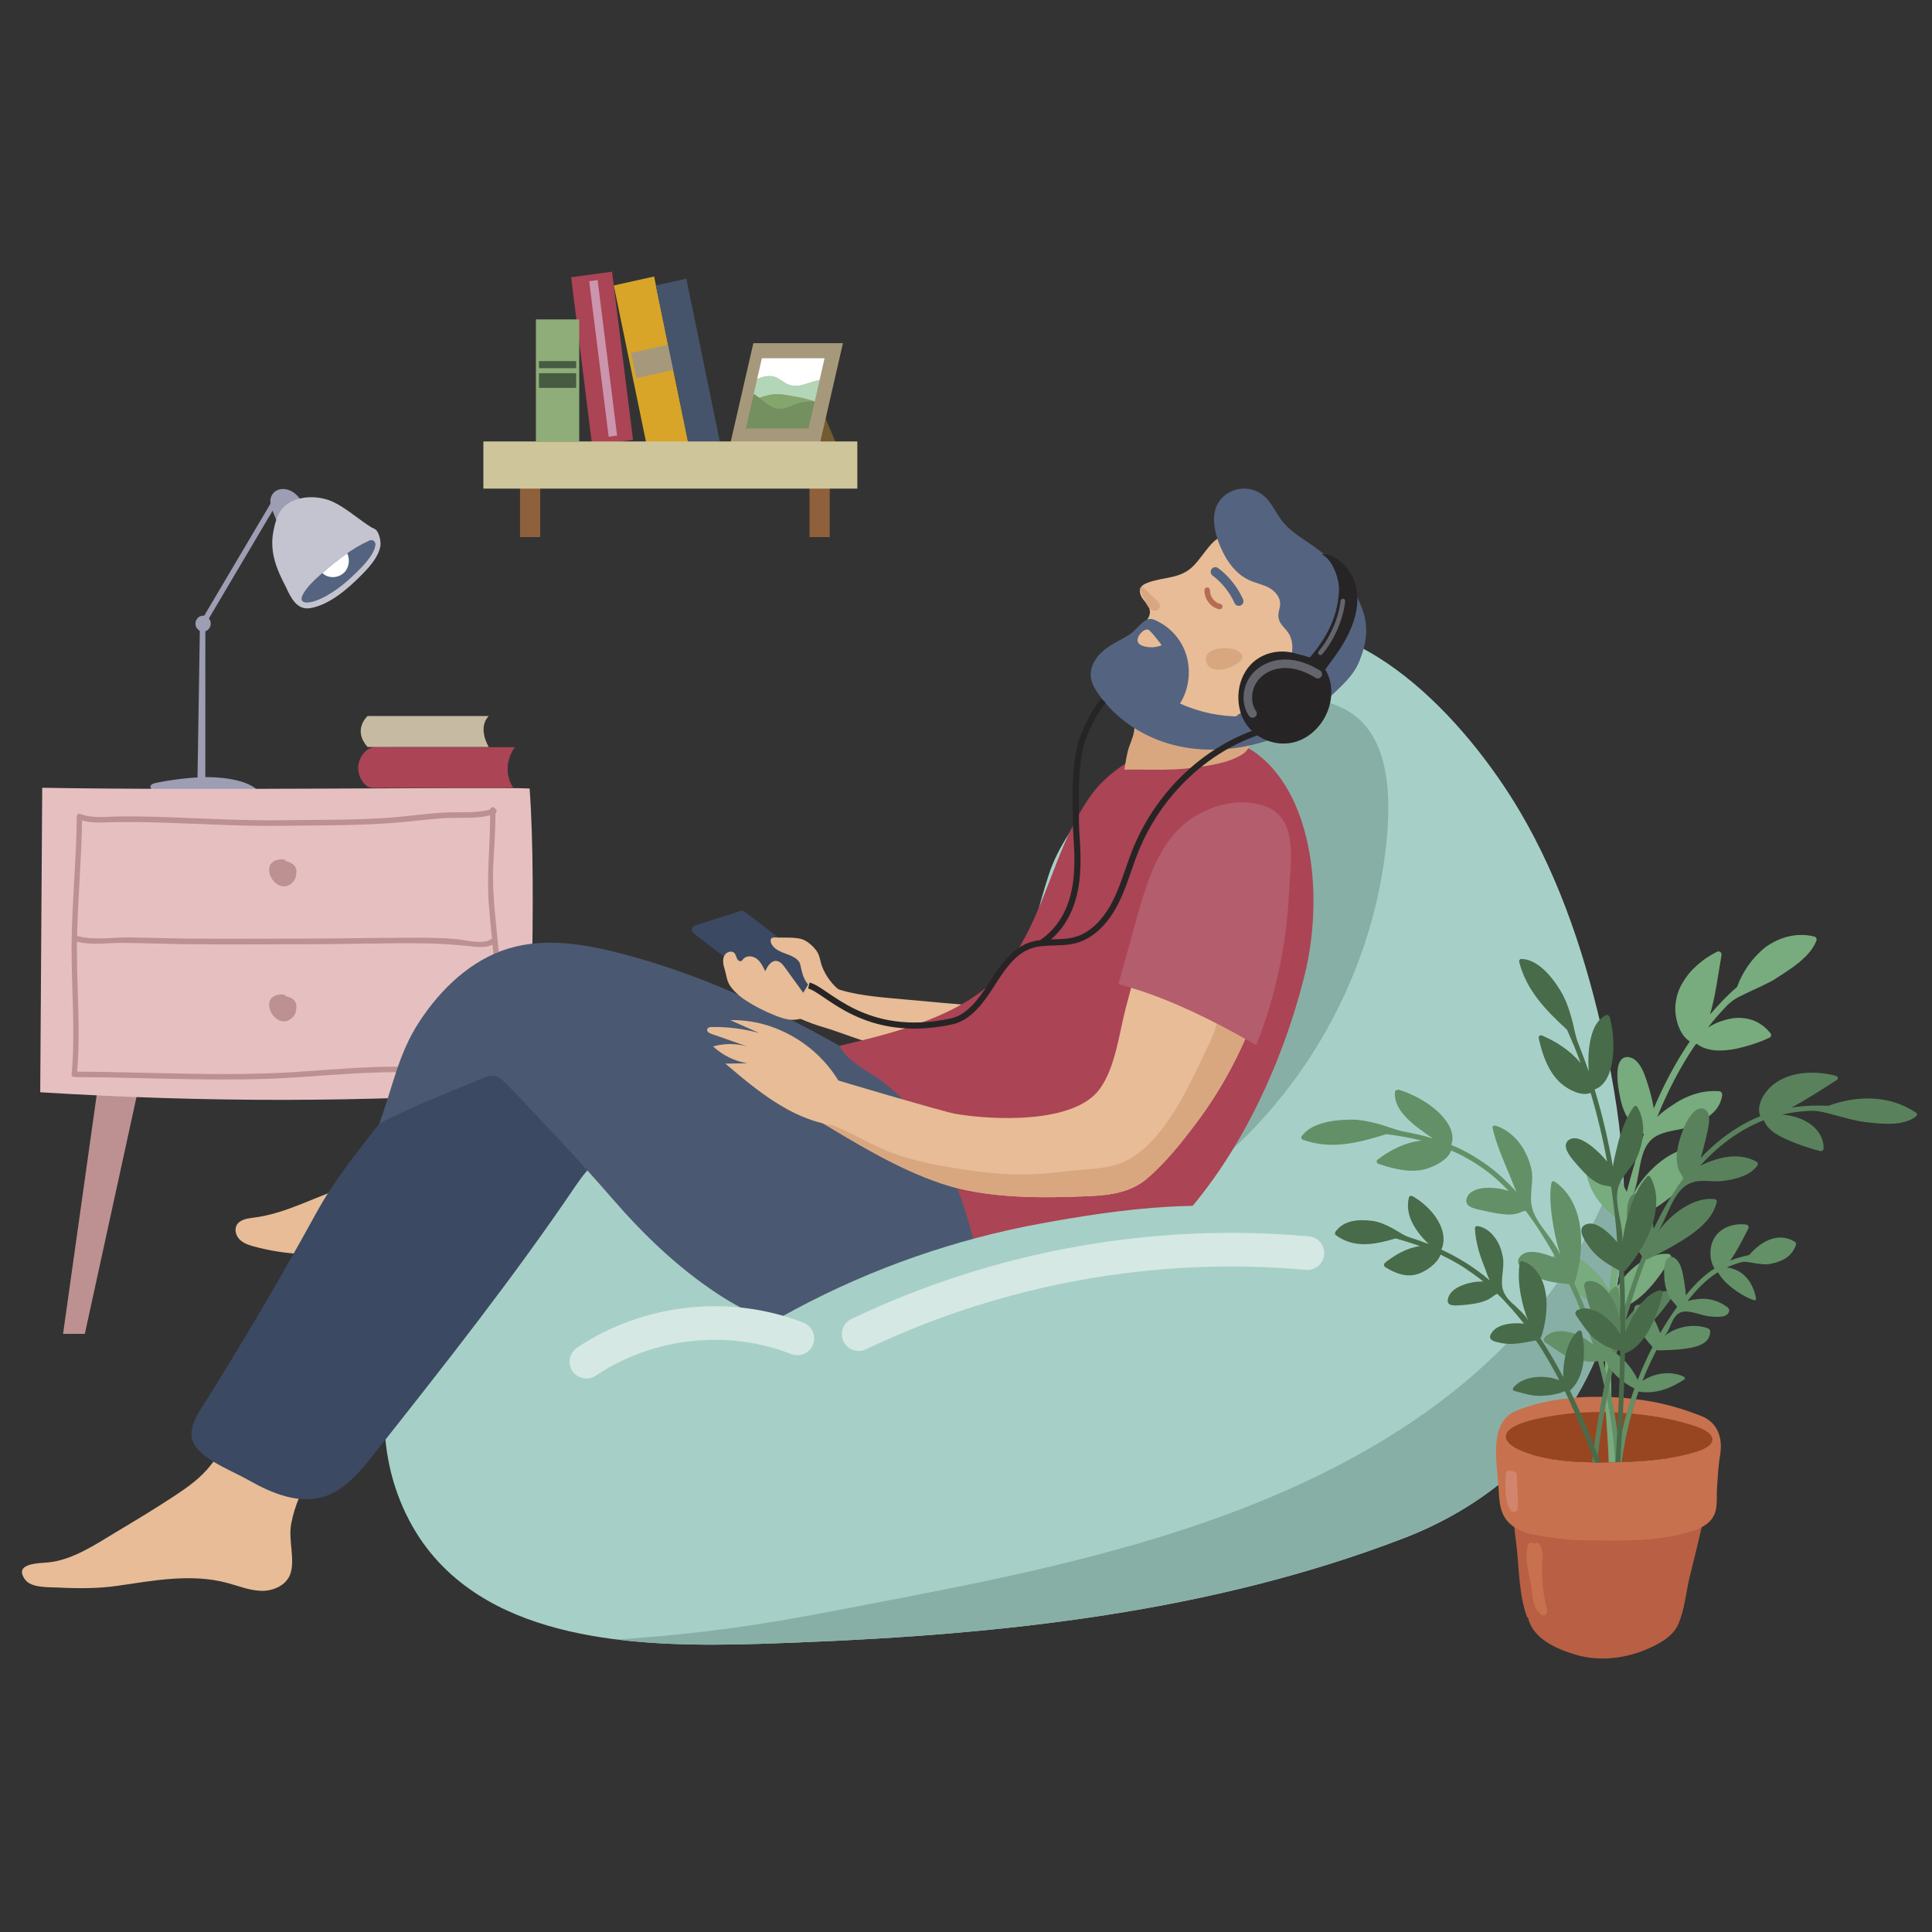 <?xml version="1.0" encoding="utf-8"?>
<!-- Generator: Adobe Illustrator 24.3.0, SVG Export Plug-In . SVG Version: 6.00 Build 0)  -->
<svg version="1.1" id="Capa_1" xmlns="http://www.w3.org/2000/svg" xmlns:xlink="http://www.w3.org/1999/xlink" x="0px" y="0px"
	 viewBox="0 0 512 512" style="enable-background:new 0 0 512 512;" xml:space="preserve">
<rect x="0" y="0" width="512" height="512" fill="#333333" stroke="none"/>
<style type="text/css">
	.st0{fill:#9D9DB4;}
	.st1{fill:#546380;}
	.st2{fill:#C4C4D1;}
	.st3{fill:#FFFFFF;}
	.st4{fill:#BD9191;}
	.st5{fill:#E6C0C0;}
	.st6{fill:#A6D0C7;}
	.st7{fill:#88AFA6;}
	.st8{fill:#E7BC96;}
	.st9{fill:#3B4962;}
	.st10{fill:#4A5971;}
	.st11{fill:#AB4455;}
	.st12{fill:#D8A780;}
	.st13{fill:none;stroke:#B66C53;stroke-width:1.463;stroke-linecap:round;stroke-linejoin:round;stroke-miterlimit:10;}
	.st14{fill:#272425;}
	.st15{fill:none;stroke:#64646C;stroke-width:2.256;stroke-linecap:round;stroke-linejoin:round;stroke-miterlimit:10;}
	.st16{fill:none;stroke:#64646C;stroke-width:1.232;stroke-linecap:round;stroke-linejoin:round;stroke-miterlimit:10;}
	.st17{fill:none;stroke:#546380;stroke-width:2.464;stroke-linecap:round;stroke-linejoin:round;stroke-miterlimit:10;}
	.st18{fill:#B45D6C;}
	.st19{fill:none;stroke:#272425;stroke-width:1.623;stroke-miterlimit:10;}
	.st20{fill:none;stroke:#D6E8E3;stroke-width:8.913;stroke-linecap:round;stroke-miterlimit:10;}
	.st21{fill:#B95F44;}
	.st22{fill:#C8714E;}
	.st23{fill:#984522;}
	.st24{fill:#D2856D;}
	.st25{fill:#78AB7D;}
	.st26{fill:#639067;}
	.st27{fill:#59825C;}
	.st28{fill:#486B4A;}
	.st29{fill:#C7BAA2;}
	.st30{fill:#735A31;}
	.st31{fill:#A6997B;}
	.st32{fill:#CA95AD;}
	.st33{fill:#D8A528;}
	.st34{fill:#45546A;}
	.st35{fill:#8E603B;}
	.st36{fill:#CEC59B;}
	.st37{fill:#8FAD79;}
	.st38{fill:#475B43;}
	.st39{fill:#748F60;}
	.st40{fill:#B2D6B7;}
	.st41{fill:#84A56C;}
</style>
<g>
	<g>
		<g>
			<g>
				<path class="st0" d="M77.81,130.52c-1.58-1.15-4.15-1.43-5.48,0.29c-1.64,2.12,0.11,4.74,0.81,6.84
					c0.16,0.48,0.62,0.56,0.96,0.4c0.21,0.17,0.5,0.22,0.79,0c1.46-1.12,3.32-1.81,4.53-3.25
					C80.75,133.23,79.09,131.45,77.81,130.52z"/>
				<path class="st1" d="M99.48,144.45c-0.36,2.74-3.66,5.91-5.13,7.37c-3.04,2.99-6.78,5.97-10.76,7.42
					c-1.67,0.6-4.78,0.99-3.23-1.83c1.11-1.99,2.93-3.65,4.59-5.14c0.16-0.14,0.31-0.28,0.48-0.42c2.07-1.82,4.27-3.63,6.59-5.22
					c1.91-1.31,3.9-2.48,5.96-3.41C98.77,142.86,99.59,143.58,99.48,144.45z"/>
				<path class="st2" d="M100.11,141.07c-0.12-0.22-0.25-0.41-0.39-0.56c-0.36-0.4-1.02-0.58-1.47-0.86
					c-0.69-0.43-1.35-0.9-2.02-1.37c-2.55-1.82-5.01-3.84-7.83-5.21c-3.84-1.86-9.48-1.9-12.89,1c-1.88,1.6-2.71,4.69-3.12,7.06
					c-0.92,5.3,0.95,9.81,3.28,14.23c1.33,2.87,2.9,6.36,6.46,5.81c5.04-0.77,10.03-5.11,13.55-8.66c1.44-1.45,2.87-2.98,3.93-4.76
					c0.54-0.91,1.01-1.91,1.19-2.97C100.97,143.8,100.68,142.12,100.11,141.07z M94.34,151.81c-3.03,2.98-6.77,5.98-10.76,7.42
					c-1.67,0.6-4.79,0.99-3.22-1.82c1.11-1.98,2.94-3.66,4.59-5.13c3.89-3.48,8.26-6.91,13.03-9.06c0.78-0.35,1.61,0.36,1.49,1.23
					C99.11,147.19,95.82,150.35,94.34,151.81z"/>
				<path class="st3" d="M91.61,151.27c-1.24,1.68-3.76,2.18-5.51,1.11c-0.24-0.15-0.47-0.32-0.67-0.52
					c2.07-1.82,4.27-3.63,6.59-5.22C92.69,148.09,92.57,149.97,91.61,151.27z"/>
			</g>
			<g>
				<polygon class="st0" points="54.42,206.94 52.33,206.94 52.99,165.06 53.1,164.88 72.56,131.99 73.77,132.76 54.42,165.48 				
					"/>
			</g>
			<ellipse class="st0" cx="53.82" cy="165.27" rx="2.03" ry="2.11"/>
			<path class="st0" d="M68.1,209.25c-3.34-3-11.07-3.44-14.73-3.28c-4.13,0.19-8.24,0.71-12.29,1.56
				c-0.57,0.12-1.29,0.45-1.21,1.05c0.07,0.5,0.65,0.69,1.12,0.78C49.6,210.91,59.66,211.61,68.1,209.25z"/>
		</g>
		<g>
			<polygon class="st4" points="28.26,271.47 16.71,353.49 22.48,353.49 40.36,271.54 			"/>
			<polygon class="st4" points="123.58,271.47 135.13,353.49 129.35,353.49 111.47,271.54 			"/>
		</g>
		<g>
			<path class="st5" d="M140.35,208.96c-10.28-0.48-84.28,0.59-129.16-0.19c-0.18,26.9-0.35,53.8-0.53,80.69
				c43.85,2.71,85.43,2.74,129.27-0.22C139.93,289.25,142.44,236.72,140.35,208.96z"/>
			<path class="st4" d="M134.06,276.54c0.04-5.13-0.47-10.29-0.98-15.39c-0.57-5.75-1.15-11.5-1.73-17.26
				c-0.47-4.71-0.83-9.41-0.64-14.15c0.18-4.73,0.63-9.43,0.58-14.17c0.47-0.34,0.35-1.09-0.09-1.3c-0.29-0.56-1.24-0.48-1.32,0.24
				c-3.51,1.02-7.29,0.66-10.89,0.77c-4.63,0.14-9.25,0.85-13.86,1.25c-9.85,0.87-19.81,0.67-29.7,0.83
				c-9.96,0.16-19.85-0.39-29.79-0.76c-4.76-0.17-9.53-0.3-14.29-0.24c-3.24,0.04-7.04,0.6-10.11-0.69
				c-0.35-0.15-0.61,0.02-0.75,0.28c-0.09,0.11-0.15,0.25-0.15,0.43c-0.09,11.4-1.29,22.76-1.37,34.16
				c-0.08,11.4,1.06,22.77,0,34.16c-0.05,0.54,0.39,0.76,0.79,0.68c0.08,0.03,0.16,0.06,0.26,0.06c19.76,0.08,39.55,1.38,59.3,0.03
				c9.54-0.65,18.99-1.48,28.56-1.32c7.68,0.13,16.08,1.81,23.57-0.52c0.05-0.02,0.09-0.05,0.13-0.07c0.15,0.1,0.33,0.14,0.55,0.07
				C134.4,282.97,134.04,278.32,134.06,276.54z M21.75,217.42c2.63,0.81,5.64,0.52,8.31,0.47c4.74-0.09,9.49,0.01,14.23,0.16
				c10.4,0.34,20.73,0.97,31.15,0.8c10.33-0.17,20.73,0,31.03-0.95c4.5-0.42,9.01-1.08,13.53-1.15c3.27-0.05,6.68,0.16,9.88-0.68
				c0.05,7.86-0.97,15.64-0.35,23.52c0.24,3.07,0.53,6.14,0.84,9.2c-0.05,0.02-0.1,0.03-0.15,0.06c-2.19,1.52-6.6,0.32-9.05,0.06
				c-3.98-0.41-8.01-0.41-12.01-0.41c-9.86,0.01-19.71,0.25-29.57,0.24c-9.9,0-19.8,0.08-29.69-0.01
				c-5.11-0.05-10.21-0.22-15.32-0.31c-4.59-0.08-9.55,0.86-14.03-0.36c-0.04-0.01-0.08,0-0.12-0.01
				C20.65,237.84,21.61,227.65,21.75,217.42z M131.76,282.23c-0.05,0.02-0.09,0.05-0.13,0.07c-0.15-0.1-0.33-0.14-0.56-0.07
				c-7.91,2.45-17.09,0.49-25.22,0.44c-9.35-0.06-18.6,0.86-27.92,1.44c-19.15,1.19-38.33-0.03-57.48-0.12
				c0.94-11.14-0.13-22.27-0.06-33.42c0-0.34,0.01-0.68,0.02-1.02c3.98,1.02,8.04,0.31,12.09,0.33c5.34,0.04,10.67,0.26,16.01,0.33
				c10.83,0.14,21.67,0.03,32.5,0.03c10.51,0,21.03-0.37,31.54-0.23c3.72,0.05,7.37,0.3,11.06,0.65c2.05,0.2,4.94,0.74,6.91-0.31
				c0.27,2.61,0.54,5.21,0.82,7.82c0.45,4.27,0.87,8.54,1.11,12.82C132.54,272.37,133.58,281.68,131.76,282.23z"/>
			<path class="st4" d="M78.56,231.09c0.04-1.79-1.32-2.57-2.81-2.86c-0.1-0.24-0.3-0.44-0.62-0.47c-1.71-0.13-3.71,0.49-3.81,2.58
				c-0.08,1.6,0.94,3.22,2.21,4.04c1.55,1,3.31,0.5,4.38-0.98c0.4-0.55,0.57-1.13,0.56-1.7C78.53,231.5,78.56,231.3,78.56,231.09z"
				/>
			<path class="st4" d="M78.56,266.87c0.04-1.79-1.32-2.57-2.81-2.86c-0.1-0.24-0.3-0.44-0.62-0.47c-1.71-0.13-3.71,0.49-3.81,2.58
				c-0.08,1.6,0.94,3.22,2.21,4.04c1.55,1,3.31,0.5,4.38-0.98c0.4-0.55,0.57-1.13,0.56-1.7C78.53,267.28,78.56,267.08,78.56,266.87z
				"/>
		</g>
	</g>
	<g>
		<g>
			<g>
				<path class="st6" d="M106.15,397.97c3.72,9.14,9.27,16.14,16.03,21.45c23.62,18.63,62.06,16.91,89.52,15.84
					c54.16-2.13,109.15-7.97,160.31-27.63c26.65-10.23,47.98-31.27,55.15-60.4c5.74-23.33,3.14-48.05-2.01-71.53
					c-4.65-21.22-11.44-42.15-22.39-60.7c-14.1-23.88-42.85-55.61-72.67-47.91c-12.43,3.21-14.45,13.96-22.42,24.39
					c-9.45,12.38-24.82,25.27-29.7,40.23c-4.78,14.65-7.31,30.42-15.48,43.34c-9.7,15.34-26.2,24.21-43.14,27.78
					c-18.56,3.91-37.07-1.21-55.78,2.39c-19.95,3.85-38.85,15.19-50.38,32.55C101.63,355.12,98.22,378.56,106.15,397.97z"/>
				<path class="st7" d="M194.56,431.36c14.64-2.03,29.16-5,43.68-7.78c14.99-2.87,29.95-5.9,44.78-9.56
					c24.23-5.99,48.28-13.65,70.65-25.15c19.13-9.83,37.14-22.57,51.44-39.18c11.04-12.83,19.37-27.71,24.71-43.83
					c1.14,13.92,0.67,27.88-2.65,41.38c-7.17,29.13-28.5,50.16-55.15,60.4c-51.17,19.65-106.16,25.5-160.31,27.63
					c-14.27,0.56-31.5,1.26-48.08-0.78C173.96,433.78,184.29,432.78,194.56,431.36z"/>
				<path class="st7" d="M305.85,299.24c2.72-2.41,5.36-4.94,7.54-8.21c5.41-8.08,9.69-17.24,13.39-26.26
					c4.7-11.43,10.81-22.99,3.11-34.3c-2.73-4-6.07-7.61-8.16-12c-4.72-9.93-1.52-23.13,7.18-29.6c7.58-5.64,20.58-5.07,28.44-0.37
					c12.03,7.18,11.28,25.58,9.71,37.89c-4.73,37.24-26.52,71.78-57.63,91.36c-4.36,2.74-10.72,4.9-13.96,0.83
					c-2.31-2.91-1.29-7.45,1.03-10.34C299.3,304.77,302.63,302.1,305.85,299.24z"/>
			</g>
		</g>
		<g>
			<path class="st8" d="M249.96,279.22c1.87,0.14,3.8,0.23,5.55-0.45c2.31-0.9,3.97-3.01,5.23-5.21c1.26-2.2,2.25-4.58,3.8-6.57
				c-9.52-0.74-19.03-1.57-28.53-2.47c-5.82-0.55-11.75-1.17-17.11-3.59c-3.46-1.56-8.15-4.21-11.28-0.57
				c-2.12,2.48-4.13,3.81-1.56,6.03c3.01,2.59,8.4,4.74,12.05,5.8c4.7,1.36,10.74,3.99,15.55,4.89
				C239.04,278.1,244.49,278.81,249.96,279.22z"/>
			<path class="st9" d="M216.47,257.03c-0.83-1.63-16.37-13.33-19.22-15.46c-0.29-0.22-0.65-0.27-0.99-0.16l-12.1,3.85
				c-0.9,0.29-1.1,1.52-0.34,2.1l26.38,20.21L216.47,257.03z"/>
			<path class="st8" d="M67,322.72c-1.68,0.21-3.67,0.56-4.37,2.16c-0.56,1.26,0.02,2.82,1.02,3.74c1,0.92,2.33,1.35,3.62,1.7
				c8.26,2.26,16.97,2.68,25.4,1.22c3.31-0.58,6.84-1.61,8.89-4.37c4.91-6.61-2.31-14.67-9.12-12.77
				C83.67,316.86,76.34,321.57,67,322.72z"/>
			<path class="st8" d="M63.85,382.74c-3.93,0.37-5.83,2.75-8.09,5.64c-2.55,3.27-5.97,5.7-9.36,7.94
				c-5.12,3.39-10.38,6.55-15.64,9.7c-5.44,3.27-11.5,7.37-17.87,8.02c-2.49,0.26-9.43,0.15-6.24,4.57c1.63,2.25,6.23,1.98,8.62,2.1
				c5.19,0.27,10.68,0.3,15.84-0.45c9.58-1.38,19.47-3.32,29.04-0.79c3.04,0.81,6.03,2.06,9.17,2.12c3.14,0.06,6.61-1.47,7.65-4.55
				c1.27-3.77-0.6-9.03,0.2-13.23c0.93-4.89,2.95-9.55,5.9-13.48c0.46-0.62,0.98-1.35,0.79-2.11c-0.83-3.26-14.33-4.71-17.06-5.3
				C65.73,382.71,64.75,382.65,63.85,382.74z"/>
			<path class="st9" d="M125.87,284.31c-4.07-0.03-7.98,0.4-11.33,1.64c-5.75,2.13-10.23,6.87-14.05,11.83
				c-6,7.78-11.85,14.89-16.6,23.54c-6.09,11.09-12.38,22.06-18.88,32.9c-3.25,5.42-6.54,10.81-9.89,16.16
				c-2.49,3.99-6.74,9.21-2.69,13.74c3.05,3.41,9.47,5.88,13.45,8.14c6.2,3.52,13.44,6.51,20.18,4.3
				c5.46-1.79,9.42-6.61,13.05-11.21c18.38-23.23,36.78-46.5,53.44-71.09c3.18-4.69,7.69-10.05,13.07-8.77
				c2.36,0.56,4.26,2.34,6.4,3.53c2.14,1.19,5.09,1.64,6.76-0.19c2.55-2.79-0.36-7.25-3.33-9.54c-8.4-6.47-18.53-10.39-28.76-12.3
				C140.66,285.86,133.01,284.37,125.87,284.31z"/>
			<path class="st10" d="M174.5,255.56c-2.92-0.93-5.88-1.8-8.87-2.6c-10.15-2.71-20.97-4.65-31.02-1.55
				c-9.73,3.01-17.71,10.54-23.43,19.27c-5.72,8.72-7.01,17.26-10.69,27.1c8.82-4.66,18.21-8.18,27.37-12.02
				c0.84-0.35,1.72-0.72,2.63-0.68c1.65,0.06,2.99,1.36,4.15,2.58c9.43,9.89,18.76,19.77,27.71,30.08
				c8.19,9.45,17.27,18.17,27.62,25.01c16.91,11.17,33.01,13.17,52.44,13.14c13.7-0.02,32.92-8.81,32.79-25.92
				c-0.05-7.1-3.99-13.51-8.29-19.03c-11.93-15.3-27.32-24.13-43.6-33.33C207.54,268.7,191.56,261.01,174.5,255.56z"/>
			<path class="st11" d="M280.22,228.12c-4.79,12.16-9.06,25.38-18.91,33.61c-10.23,8.55-26.33,12.48-38.83,15.42
				c2.23,4.41,7.67,6.63,11.53,9.59c9.27,7.08,15.69,17.59,19.9,28.72c4.21,11.13,6.37,22.95,8.52,34.7
				c0.64,3.52,19.5-5.04,21.2-5.97c7.46-4.06,14.55-7.55,21.16-13.17c20.1-17.09,34.25-45.67,40.93-72.55
				c5.08-20.42,2.44-47.06-12.39-58.54c-12.84-9.94-35.79-1.06-44.26,10.9C285.34,216.09,282.6,222.08,280.22,228.12z"/>
			<path class="st12" d="M300.52,203.94c5.07,0,10.31,0.24,15.27-0.43c4.43-0.6,9.66-1.17,13.56-3.68c3-1.93,3.7-8.4,4.79-11.71
				c-0.23,0.69-1.76,0.3-2.2,0.23c-4.91-0.82-9.72-2.98-14.41-4.63c-2.64-0.93-4.85-1.63-7.62-1.74c-2.09-0.09-4.19-0.03-6.27,0.18
				c-0.65,0.06-5.74,1.25-5.95,0.99c2.16,2.76,3.18,6.42,2.92,9.96c-0.13,1.75-0.74,3.03-1.31,4.6c-0.71,1.96-0.98,4.21-1.34,6.26
				C298.8,203.94,299.66,203.93,300.52,203.94z"/>
			<g>
				<path class="st8" d="M325.21,141.46c-1.68,0.53-3.26,1.58-4.63,3.21c-1.44,1.7-2.68,3.59-4.21,5.19
					c-3.45,3.59-7.77,2.96-11.99,4.48c-0.84,0.3-1.76,0.68-2.14,1.53c-0.45,1.02,0.12,2.21,0.79,3.08c0.67,0.87,1.51,1.71,1.68,2.81
					c0.29,1.86-1.35,3.36-2.75,4.53c-3.76,3.15-7.88,7.04-8.48,12.36c-0.51,4.51,4.14,8.22,7.19,10.58
					c6.74,5.22,15.04,8.11,23.4,8.34c7.06,0.19,14.84-3.41,20.25-8.11c2.95-2.56,5.45-5.65,7.92-8.73c1.59-1.98,3.2-3.98,4.31-6.3
					c2.66-5.56,0.58-9.87-3.18-14.07c-3.41-3.81-7.6-6.73-11.31-10.22c-2.58-2.43-4.95-5.17-7.91-7.06
					C331.2,141.19,328.06,140.57,325.21,141.46z"/>
				<path class="st1" d="M298.91,168.43c-2.21,1.33-4.6,2.37-6.58,4.06c-1.98,1.69-3.53,4.24-3.25,6.9
					c0.18,1.65,1.03,3.13,1.96,4.47c4.53,6.52,11.38,11.09,18.78,13.24c7.4,2.15,15.32,1.97,22.79,0.11
					c5.61-1.39,11.17-3.83,15.14-8.22c0.81-0.9,1.54-2.41,0.68-3.25c-0.71-0.7-1.85-0.26-2.72,0.17c-10.26,5.09-22.6,5.29-33,0.52
					c2.53-4.01,3.05-9.34,1.34-13.8c-1.28-3.35-3.79-6.14-6.85-7.76c-1.34-0.71-2.47-1.3-3.78-0.37
					C301.81,165.65,300.69,167.36,298.91,168.43z"/>
				<path class="st8" d="M307.86,171c-1.55,0.63-3.29,0.71-4.88,0.22c-0.6-0.18-1.25-0.51-1.45-1.14c-0.46-1.41,1.53-3.5,2.7-3.23
					C304.94,167.02,307.88,170.99,307.86,171z"/>
				<path class="st1" d="M336.75,133.45c-0.46-0.65-0.96-1.27-1.54-1.81c-2.33-2.17-5.88-2.77-8.74-1.48
					c-7.15,3.22-4.89,11.63-1.87,17.15c1.5,2.73,3.65,5.14,6.39,6.41c1.68,0.78,3.54,1.11,5.18,1.97c1.65,0.86,3.14,2.49,3.08,4.43
					c-0.03,0.88-0.37,1.72-0.44,2.6c-0.21,2.74,1.92,3.54,2.95,5.57c1.01,2,0.9,4.54,0.1,6.6c-1.07,2.73-3.16,4.85-5.19,6.89
					c-2.98,2.99-5.99,6.01-9.5,8.28c-0.34,0.22-0.74,0.55-0.67,0.97c0.06,0.33,0.38,0.52,0.68,0.65c2.66,1.22,5.4,1.79,8.28,2.11
					c0.94,0.1,1.81,0.52,2.74,0.61c1.2,0.11,2.48-0.47,3.56-0.95c2.14-0.93,4.63-2.08,6.25-3.79c1.48-1.56,2.73-3.32,4.31-4.83
					c2.98-2.86,6.32-5.61,7.93-9.62c1.99-4.96,2.58-9.36,0.52-14.49c-2.44-6.06-6.5-11.39-11.6-15.2c-3.27-2.44-7.02-4.34-9.53-7.63
					C338.58,136.49,337.76,134.88,336.75,133.45z"/>
				<path class="st13" d="M319.93,156.4c-0.06,2.02,1.43,3.96,3.31,4.34"/>
				<g>
					<path class="st14" d="M331.31,176.28c-3.78,4.13-4.2,11.2-0.94,15.79c2.85,4.01,8.12,5.85,12.73,4.59
						c4.61-1.25,8.32-5.44,9.39-10.31c0.54-2.46,0.43-5.12-0.53-7.44c-1.81-4.4-5.15-4.81-9.04-5.84
						C338.85,172,334.27,173.04,331.31,176.28z"/>
					<path class="st14" d="M344.84,176.74c5.62-5.85,9.73-12.14,10.01-20.46c0.1-3.08-1.89-8.3-4.73-9.44
						c4.82,0.02,8.77,4.77,9.46,9.79c0.68,5.02-1.23,10.07-3.84,14.33c-2.62,4.26-5.94,7.99-8.59,12.23L344.84,176.74z"/>
					<path class="st15" d="M349.23,178.66c-2.68-1.65-5.72-2.8-8.83-2.76c-3.11,0.05-6.28,1.41-8.15,4.03
						c-1.87,2.61-2.16,6.51-0.32,9.15"/>
					<path class="st16" d="M349.92,172.99c2.97-3.47,5.41-8.81,5.96-13.71"/>
				</g>
				<path class="st17" d="M322.08,151.54c2.66,1.98,4.82,4.69,6.22,7.78"/>
				<path class="st12" d="M319.87,175.9c0.57,1.35,2.25,1.71,3.64,1.58c2.25-0.22,8.57-2.79,4.31-5.1
					C325.61,171.17,318,171.47,319.87,175.9z"/>
				<path class="st12" d="M302.54,157.26c0.35,0.8,0.71,1.6,1.09,2.39c0.27,0.54,0.56,1.09,0.97,1.51c0.42,0.43,0.98,0.72,1.56,0.68
					c0.58-0.05,1.14-0.51,1.21-1.12c0.08-0.7-0.46-1.3-0.96-1.77c-1.01-0.96-2-1.95-3.03-2.89c-0.3-0.27-0.74-0.79-1.09-0.37
					C301.9,156.15,302.54,156.83,302.54,157.26z"/>
			</g>
			<path class="st8" d="M314.43,220.55c-1.05,0.65-1.94,1.49-2.6,2.57c-3.15,5.17-4.75,11.17-6.31,17.02
				c-2.37,8.9-4.74,17.8-7.11,26.7c-1.84,6.9-2.74,15.95-7,21.78c-6.82,9.33-28.53,8.22-38.33,6.54c-2.8-0.48-32.46-9.18-32.38-9.3
				c-2.57,3.87-2.74,6.36-5.31,10.23c11.08,6.59,21.93,13.44,34.07,17.54c12.03,4.07,26.75,3.91,39.28,3.35
				c5.35-0.24,10.94-0.96,15.21-4.62c4.92-4.22,9.09-9.47,13.01-14.66c8.86-11.74,15.34-25.39,19.09-39.78
				c2.08-7.97,3.32-16.18,3.68-24.43c0.07-1.56,0.78-4.05,0.33-5.51c-0.42-1.38-2.32-2.93-3.34-3.84c-2.48-2.23-5.46-3.88-8.64-4.72
				C324.17,218.37,318.26,218.18,314.43,220.55z"/>
			<path class="st12" d="M326.66,259.94c-1.28,0.45-1.78,2.37-2.17,3.54c-0.65,1.96-1.12,3.97-1.62,5.98
				c-0.4,1.6-0.73,3.29-1.38,4.81c-0.79,1.85-1.69,3.65-2.54,5.47c-2.02,4.34-4.12,8.66-6.54,12.78c-2.38,4.04-5.09,7.98-8.48,11.17
				c-1.52,1.43-3.19,2.71-5.02,3.69c-2.26,1.2-4.73,1.8-7.23,2.15c-3,0.42-6.03,0.49-9.04,0.85c-3.28,0.4-6.55,0.76-9.86,0.84
				c-6.59,0.17-13.09-0.57-19.59-1.63c-6.25-1.02-12.53-2.28-18.43-4.72c-5.74-2.38-11.02-5.9-17.01-7.65
				c-0.06,0.06-0.12,0.11-0.17,0.17c10.33,6.17,20.55,12.41,31.89,16.24c12.03,4.07,26.75,3.91,39.28,3.35
				c5.35-0.24,10.94-0.96,15.21-4.62c4.92-4.22,9.09-9.47,13.01-14.66c8.13-10.77,14.22-23.15,18.07-36.23
				c-0.94-0.33-1.89-0.65-2.85-0.93C330.53,260.04,328.37,259.33,326.66,259.94z"/>
			<path class="st18" d="M300.86,262.11c5.19,1.64,10.25,3.69,15.18,5.99c5.05,2.35,9.97,4.95,14.81,7.7
				c0.7,0.4,1.38,0.82,2.08,1.22c1.67-4.28,3.14-8.63,4.34-13.06c2.46-9.03,3.94-18.34,4.36-27.69c0.32-7.11,2.63-18.98-5.88-22.42
				c-8.28-3.35-18.84,0.53-24.38,6.92c-0.04,0.05-0.08,0.1-0.12,0.14c-5.48,6.4-7.88,14.79-10.14,22.9
				c-1.58,5.67-3.16,11.35-4.73,17.02C297.88,261.22,299.38,261.64,300.86,262.11z"/>
			<path class="st8" d="M222.83,287.48c-5.87-10.59-17.53-17.41-29.28-17.13c2.54,1.13,5.08,2.27,7.62,3.4
				c-4.08-1.11-8.3-1.64-12.51-1.59c-0.5,0.01-1.12,0.12-1.25,0.62c-0.15,0.59,0.53,1.01,1.09,1.2c3.16,1.11,6.33,2.21,9.49,3.32
				c-2.94-0.82-6.09-0.81-9.02,0.01c2.53,2.35,5.72,3.93,9.07,4.47c-1.94,0.03-3.87,0.06-5.81,0.1c5.17,4.38,10.38,8.78,16.27,12.02
				c5.89,3.24,12.59,5.26,19.22,4.51L222.83,287.48z"/>
			<path class="st8" d="M213.94,249.6c-0.47-0.32-0.96-0.57-1.47-0.72c-1.27-0.37-2.6-0.39-3.92-0.4c-1.12-0.01-2.25-0.02-3.37-0.03
				c-0.19,0-0.4,0-0.57,0.09c-0.5,0.26-0.46,1.03-0.2,1.54c0.75,1.51,2.45,2.17,3.99,2.73c1.03,0.38,2.14,0.81,2.95,1.59
				c0.8,0.77,0.74,1.41,0.99,2.43c0.44,1.82,0.83,2.92,2.02,4.33c2.09,2.48,5.64,2.43,8.24,1.37c-2.1-1.62-3.74-3.86-4.73-6.37
				c-0.47-1.2-0.56-2.58-1.17-3.67C216.09,251.39,214.98,250.3,213.94,249.6z"/>
			<path class="st8" d="M197.81,265.24c-1.47-0.94-2.84-2.09-3.95-3.46c-1.3-1.6-1.29-3.19-1.88-5.14c-0.33-1.1-0.55-2.35-0.03-3.38
				c0.52-1.02,2.05-1.5,2.76-0.6c0.3,0.39,0.38,0.91,0.59,1.36c0.21,0.45,0.7,0.85,1.13,0.66c0.22-0.1,0.37-0.33,0.53-0.52
				c0.88-1.02,2.53-0.88,3.59-0.07c1.06,0.8,1.67,2.08,2.24,3.31c0.6-1.31,1.53-2.84,2.92-2.75c1.02,0.07,1.76,0.99,2.37,1.83
				c2.23,3.08,4.45,6.15,6.68,9.23c0.29,0.4,0.59,0.82,0.68,1.31c0.18,0.95-0.49,1.89-1.32,2.32c-1.17,0.6-3.26,1.01-4.59,0.9
				c-1.52-0.13-3.02-0.69-4.43-1.26C202.58,267.96,200.1,266.71,197.81,265.24z"/>
			<path class="st19" d="M338.48,192.54c-16.7,3.65-31.07,16.6-37.61,32.98c-1.84,4.61-3.12,9.49-5.39,13.89
				c-2.28,4.4-5.8,8.42-10.45,9.71c-3.96,1.1-8.3,0.1-12.17,1.5c-4.57,1.65-7.47,6.2-10.15,10.39c-2.68,4.19-5.89,8.69-10.64,9.7
				c-23.12,4.88-32.96-8.43-37.71-9.53"/>
			<path class="st19" d="M292.4,185.67c-2.56,3.18-5.32,8.6-6.22,12.68c-1.43,6.52-1.09,13.29-1.04,19.98
				c0.05,6.69,3.25,23.1-9.18,31.61"/>
		</g>
		<g>
			<path class="st6" d="M177.87,368.51c29.94,1.96,60.24,3.9,89.76-1.66c14.73-2.78,29.2-7.56,42.49-14.78
				c8.69-4.72,32.48-18,33.52-29.26c-20.35-6.2-47.4-2.32-67.94,1.46c-22.56,4.15-44.54,11.8-64.92,22.69
				C199.23,353.12,188.19,360.33,177.87,368.51z"/>
			<path class="st20" d="M346.47,332.09c-40.53-3.68-81.94,3.8-118.91,21.47"/>
			<path class="st20" d="M211.31,354.69c-18.19-7.14-39.57-4.78-55.91,6.17"/>
		</g>
	</g>
	<g>
		<g>
			<g>
				<path class="st21" d="M407.63,404.93c4.82,1.1,9.8,1.12,14.71,1.11c3.89-0.01,7.78,0.06,11.66-0.15
					c4.29-0.23,8.65-0.71,12.76-2.12c1.72-0.59,3.44-1.38,4.95-2.46c-0.16,0.74-0.31,1.48-0.49,2.22c-0.56,2.56-1.17,5.13-1.8,7.69
					c-0.5,2.04-1,4.07-1.49,6.09c-0.06,0.2-0.1,0.41-0.15,0.61c-0.36,1.47-0.63,3.07-0.94,4.7c-0.4,2.18-0.82,4.4-1.53,6.39
					c-0.19,0.57-0.4,1.1-0.65,1.63c-1.4,2.99-4.52,4.72-7.28,6c-6.15,2.85-13.29,3.81-19.81,1.87c-4.73-1.4-11.11-3.99-12.57-9.54
					c-0.02-0.06,0-0.12,0-0.18c-0.19-0.1-0.34-0.26-0.44-0.53c0-0.02-0.02-0.04-0.02-0.06c-0.71-2.06-1.17-4.25-1.49-6.51
					c-0.25-1.69-0.42-3.42-0.56-5.15c-0.19-2.2-0.33-4.4-0.56-6.51c-0.08-0.75-0.17-1.49-0.27-2.22c-0.17-1.28-0.33-2.58-0.42-3.91
					c-0.05-0.48-0.08-0.96-0.11-1.44C403.16,403.58,405.34,404.4,407.63,404.93z"/>
				<path class="st22" d="M411.63,386.75c3.3,0.52,6.8,0.72,10.29,0.77c0.28,0,0.55,0.02,0.84,0c0.14,0.02,0.29,0.02,0.45,0.02h0.95
					c0.72,0,1.43,0,2.13-0.04c0.6,0.02,1.2,0,1.79-0.02c0.02,0,0.02,0,0.03,0h0.34c0.22,0,0.45-0.02,0.67-0.02h0.24
					c0.02,0,0.02,0,0.03,0c0.12,0,0.24-0.02,0.36-0.02c5.4-0.14,10.86-0.59,15.85-1.7c3.44-0.77,8.12-1.99,8.14-4.21
					c0.03-1.83-2.69-3.01-5.49-3.88c-4.58-1.45-10.14-2.51-15.87-3.02c0.34-1.29,0.72-2.56,1.15-3.83
					c-0.43-0.07-0.88-0.11-1.33-0.14c-0.64-0.09-1.29-0.16-1.94-0.21c-0.43-0.04-0.86-0.05-1.29-0.09
					c-0.62-0.05-1.24-0.09-1.88-0.09c-0.02-0.02-0.05-0.02-0.09-0.02c-0.36-0.02-0.74-0.04-1.12-0.04c-0.03-0.02-0.07-0.02-0.12,0
					c-0.15-0.02-0.31-0.02-0.46-0.02c-0.24-0.02-0.48-0.02-0.72,0c-2.53-0.07-5.09,0.02-7.62,0.23c-0.46,0.04-0.93,0.07-1.38,0.13
					c0.62,1.31,1.22,2.61,1.81,3.94c-0.93,0.07-1.84,0.18-2.72,0.29h-0.09c-6.32,0.79-14.94,2.42-15.49,5.65
					C398.55,383.73,406.64,385.96,411.63,386.75z"/>
				<path class="st22" d="M397.17,394.89c0.12,2.33,0.26,4.76,1.34,6.8c1.67,3.11,5.18,4.58,8.5,5.14c4.25,0.68,8.83,1.38,13.1,1.38
					c8.67,0.02,17.62,0.43,26.11-1.79c3.05-0.81,6.97-1.93,8.26-5.44c0.29-0.81,0.41-1.72,0.46-2.68c0.07-1.36,0-2.79,0.09-4.01
					c0.19-2.93,0.34-5.87,0.83-8.77c0.76-4.51-0.76-8.59-4.94-10.24c-4.91-1.93-9.72-3.33-14.89-4.13
					c-0.81-0.13-1.64-0.25-2.48-0.34c-0.43,1.27-0.81,2.54-1.15,3.83c5.73,0.52,11.29,1.57,15.87,3.02
					c2.81,0.88,5.52,2.06,5.49,3.88c-0.02,2.22-4.7,3.44-8.14,4.21c-4.99,1.11-10.45,1.56-15.85,1.7c-0.12,0-0.24,0.02-0.36,0.02
					c-0.02,0-0.02,0-0.03,0h-0.24c-0.22,0-0.45,0.02-0.67,0.02h-0.34c-0.02,0-0.02,0-0.03,0c-0.59,0.02-1.19,0.04-1.79,0.02
					c-0.71,0.04-1.41,0.04-2.13,0.04h-0.95c-0.15,0-0.31,0-0.45-0.02c-0.29,0.02-0.57,0-0.84,0c-3.49-0.05-6.99-0.25-10.29-0.77
					c-4.99-0.79-13.08-3.02-12.51-6.32c0.55-3.24,9.17-4.87,15.49-5.65h0.09c0.88-0.11,1.79-0.21,2.72-0.29
					c-0.59-1.32-1.19-2.63-1.81-3.94c-4.91,0.52-9.67,1.59-13.91,3.35C394.26,377,396.81,388.18,397.17,394.89z"/>
				<path class="st23" d="M411.63,386.75c3.3,0.52,6.8,0.72,10.29,0.77c0.28,0,0.55,0.02,0.84,0c0.14,0.02,0.29,0.02,0.45,0.02h0.95
					c0.72,0,1.43,0,2.13-0.04c0.6,0.02,1.2,0,1.79-0.02c0.02,0,0.02,0,0.03,0h0.34c0.22,0,0.45-0.02,0.67-0.02h0.24
					c0.02,0,0.02,0,0.03,0c0.12,0,0.24-0.02,0.36-0.02c5.4-0.14,10.86-0.59,15.85-1.7c3.44-0.77,8.12-1.99,8.14-4.21
					c0.03-1.83-2.69-3.01-5.49-3.88c-4.58-1.45-10.14-2.51-15.87-3.02c-0.43-0.05-0.88-0.09-1.33-0.13
					c-0.31-0.02-0.64-0.05-0.96-0.07c-0.43-0.02-0.86-0.05-1.29-0.09c-0.33,0-0.65-0.02-0.96-0.04c-0.22-0.02-0.45-0.02-0.65-0.04
					c-0.22,0-0.45,0-0.65-0.02c-0.34,0-0.67-0.02-1.02-0.02h-0.36c-0.43-0.02-0.88-0.02-1.31-0.02c-1.72,0-3.43,0.05-5.08,0.18
					c-0.46,0.02-0.93,0.05-1.38,0.09c-0.93,0.07-1.84,0.18-2.72,0.29h-0.09c-6.32,0.79-14.94,2.42-15.49,5.65
					C398.55,383.73,406.64,385.96,411.63,386.75z"/>
				<path class="st22" d="M404.88,409.61c0.23-0.87,1.12-0.96,1.65-0.56c0.46-0.28,1.11-0.28,1.52,0.29
					c1.2,1.69,0.63,4.31,0.62,6.26c-0.02,3.67,0.35,7.59,1.37,11.09c0.26,0.88-0.79,1.84-1.55,1.26c-2.33-1.76-2.27-4.76-2.69-7.51
					C405.28,416.9,403.93,413.2,404.88,409.61z"/>
				<path class="st24" d="M399.03,390.79c0.01-1.01,1.03-1.29,1.65-0.89c0.59-0.12,1.28,0.22,1.29,1.04
					c0.03,2.88,0.42,5.75,0.25,8.63c-0.07,1.12-1.37,1.51-1.96,0.56C398.55,397.39,399,393.9,399.03,390.79z"/>
			</g>
			<g>
				<g>
					<path class="st25" d="M411.63,333.87c1.29,2.27,2.41,4.49,3.94,6.39c0.19,0.25,0.38,0.48,0.59,0.7
						c0.46,0.52,0.98,1.02,1.55,1.47c0.28,0.21,0.57,0.45,0.84,0.64c0.71,0.52,1.41,0.98,2.15,1.4c1.29,0.75,2.63,1.34,4.03,1.72
						c0.4,0.13,0.81,0.21,1.22,0.3c-0.03,0-0.09,1.09-0.17,2.77c-0.03,1-0.09,2.22-0.12,3.53c-0.05,1.23-0.1,2.58-0.14,3.9
						c-0.02,0.23-0.03,0.45-0.03,0.66c-0.03,0.98-0.07,1.97-0.1,2.92v0.36c-0.02,0.64-0.03,1.25-0.05,1.84
						c-0.07,2.22-0.12,3.9-0.1,4.37v0.18c0,0.21,0.02,0.43,0.02,0.64c0.02,0.84,0.05,1.7,0.09,2.54c0.03,0.82,0.07,1.65,0.12,2.47
						c0.02,0.54,0.05,1.06,0.09,1.57c0.26,4.42,0.62,8.82,0.76,13.22c0,0.02,0,0.02,0,0.04c0.6,0.02,1.2,0,1.79-0.02
						c0.02,0,0.02,0,0.03,0h0.34c0.22,0,0.45-0.02,0.67-0.02c-0.09-0.47-0.21-0.91-0.31-1.36c-0.03-0.16-0.09-0.34-0.1-0.5
						c-0.15-0.59-0.28-1.18-0.4-1.77v-0.02c-0.6-3.15-0.93-6.33-1.12-9.54c-0.09-1.32-0.14-2.67-0.17-4.03
						c-0.02-0.18-0.02-0.36-0.02-0.55c-0.02-0.7-0.03-1.41-0.05-2.13c-0.02-0.81-0.03-1.61-0.02-2.4c-0.02-0.73-0.02-1.47-0.02-2.18
						c0-1.27,0.02-2.52,0.05-3.79c0-0.16,0-0.32,0.02-0.48c0-0.27,0-0.55,0.02-0.82c0-0.18,0-0.34,0.02-0.52v-0.27
						c0.02-0.32,0.02-1.66,0.07-3.26c0.02-1.04,0.05-2.17,0.1-3.2c0-0.02,0-0.02,0-0.02c0.07-1.77,0.19-3.24,0.38-3.27
						c0.34-0.07,0.69-0.16,1.02-0.27c0.26-0.07,0.52-0.14,0.77-0.25c0.02,0,0.03,0,0.05-0.02c0.38-0.13,0.74-0.27,1.08-0.45
						c0.05,0,0.1-0.04,0.15-0.07c0.52-0.21,1-0.48,1.48-0.77c3.67-2.18,6.56-5.78,8.88-9.25c0.64-0.95,1.22-1.88,1.77-2.77
						c0.09-0.13,0.1-0.29,0.07-0.45c-0.03-0.36-0.31-0.72-0.69-0.75c-1.1-0.09-2.22,0.02-3.3,0.32h-0.02
						c-1.53,0.39-3.01,1.13-4.41,2.11c-1.46,1-2.82,2.27-4.01,3.67c-0.45,0.52-0.86,1.06-1.24,1.59c-0.26,0.36-0.5,0.72-0.74,1.07
						c-0.1,0.16-0.19,0.3-0.29,0.47c0.02-0.18,0.03-0.38,0.07-0.55c0.15-1.49,0.34-2.95,0.57-4.44c0.33-2.43,0.72-4.85,1.17-7.28
						c0.02-0.09,0.03-0.2,0.05-0.3c0.28-1.52,0.57-3.04,0.88-4.56c0.05-0.02,0.1-0.04,0.14-0.07c0.09,0.02,0.17,0.02,0.26,0
						c0.09,0,0.17-0.04,0.26-0.07c0.26-0.14,0.55-0.29,0.83-0.43c0.09-0.04,0.17-0.09,0.26-0.14c1.45-0.79,3.03-1.68,4.65-2.68
						c0.53-0.34,1.05-0.68,1.58-1.02c1.39-0.91,2.75-1.9,4.03-2.95c0.4-0.32,0.77-0.64,1.15-0.98c3.39-3.11,5.8-6.75,5.23-11.22
						c-0.07-0.43-0.59-0.73-1.02-0.7c-1.26,0.13-2.55,0.48-3.84,1.06c-4.61,1.99-9.16,6.48-11.67,11.35
						c-0.05,0.09-0.1,0.2-0.15,0.29c0.03-0.09,0.09-0.16,0.12-0.25c2.07-4.37,1.27-11.26,4.94-14.62c2.31-2.06,5.59-2.22,8.5-2.92
						c0.74-0.16,1.46-0.38,2.13-0.66c1.57-0.7,3.22-1.49,4.54-2.54c0.24-0.18,0.48-0.38,0.71-0.59c1.53-1.27,2.51-2.92,2.84-5.01
						c0.07-0.5-0.29-1.04-0.86-1.07c-2.29-0.16-4.54,0.13-6.64,0.84c-2.13,0.68-4.15,1.75-6.06,3.1c-0.96,0.63-2.43,1.65-3.67,2.9
						c2.74-6.69,6.02-13.17,10.07-19.09c0.05-0.04,0.1-0.07,0.14-0.13l0.17-0.23c3.03,2.25,6.83,2.04,10.45,1.38
						c3.58-0.79,6.95-1.95,9.04-3.02c0.38-0.21,0.46-0.73,0.09-1.2c-2.12-2.58-4.77-3.83-7.73-3.97c-1.5-0.11-2.99,0.16-4.47,0.61
						c-1.51,0.41-2.96,1.09-4.29,1.93c1.57-2.08,3.29-3.99,5.06-5.85c0.93-0.91,1.94-1.65,3.01-2.22c1.08-0.55,2.2-1.02,3.29-1.59
						c1.19-0.57,2.41-1.06,3.53-1.66c1.15-0.57,2.31-1.07,3.36-1.84c1.88-1.18,3.91-2.54,5.78-3.99c0.46-0.38,0.91-0.79,1.34-1.23
						c0.45-0.39,0.88-0.81,1.27-1.27c0.81-0.93,1.51-2,2.07-3.29c0.19-0.43-0.02-1.04-0.5-1.15c-4.63-1.2-9.33,0.16-12.93,2.77
						c-3.53,2.77-6.11,6.51-7.59,10.58c-2.6,2.2-4.92,4.71-7.16,7.28c1.46-4.81,2.08-10.27,3.05-15.71c0.1-0.72-0.53-1.25-1.24-0.88
						c-1.29,0.7-2.67,1.45-3.86,2.4c-1.2,0.95-2.36,2-3.37,3.15c-0.96,1.18-1.81,2.45-2.46,3.76c-0.65,1.32-1.03,2.76-1.22,4.19
						c-0.5,3.53,0.84,8.45,3.74,10.24c-3.77,5.55-6.92,11.52-9.54,17.75c-0.33-1.83-0.74-3.6-1.22-5.24
						c-0.88-2.74-2.17-7.95-5.47-8.36c-1.7-0.2-2.55,1.15-2.82,2.83c-0.29,1.7-0.09,3.67,0.05,4.78c0.38,2.52,0.79,4.99,1.84,7.21
						c0.21,0.43,0.41,0.86,0.67,1.25c0.45,0.81,1,1.54,1.64,2.18c0.76,0.79,1.7,1.31,2.51,2.02c0.07,0.04,0.12,0.09,0.17,0.14
						c-0.09,0.25-0.17,0.48-0.24,0.73c-0.71,2.11-1.39,4.26-2.01,6.39c-0.83,2.72-1.58,5.44-2.29,8.18
						c-0.46-0.97-0.98-1.91-1.5-2.77c-0.03-0.05-0.07-0.11-0.1-0.16c-1.53-2.45-3.79-5.85-6.83-6.05c-2.72-0.16-2.72,2.31-2.22,4.51
						c0.19,0.82,0.45,1.61,0.65,2.2c1.48,4.04,3.99,6.6,6.92,9.09c0.41,0.36,0.84,0.72,1.29,1.07c-0.28,1.38-0.55,2.76-0.81,4.13
						c-0.07,0.36-0.14,0.7-0.19,1.06c-0.41,2.24-0.79,4.49-1.1,6.75c-0.31,2.04-0.57,4.08-0.79,6.12c-1.69-2.97-4.54-6.25-7.68-8.11
						c-1.76-1.04-3.58-1.65-5.34-1.49c-0.03-0.02-0.07-0.02-0.1,0c-0.34,0.02-0.69,0.09-1.03,0.18c-0.15,0.05-0.28,0.13-0.4,0.23
						c-0.19,0.13-0.31,0.32-0.34,0.55C411.44,333.35,411.47,333.6,411.63,333.87z"/>
				</g>
				<g>
					<path class="st26" d="M345.26,302.04c7.69,2.77,14.96,0.73,22.13-1.47c3.13,0.38,6.27,0.93,9.33,1.7
						c-4.47,0.47-8.38,2.59-11.62,5.01c-0.43,0.32-0.33,0.97,0.22,1.16c4.13,1.38,8.54,2.47,12.55,1.36
						c1.26-0.38,2.67-0.97,3.94-1.79c1.27-0.86,2.36-1.86,2.75-3.11c2.87,1.18,5.58,2.76,8.16,4.53c2.58,1.79,4.92,3.9,7.11,6.19
						c-1.5-0.5-2.99-0.73-4.35-0.81c-1.14-0.07-2.72-0.04-4.04,0.38c-1.36,0.45-2.43,1.22-2.77,2.45c-0.34,1.29,0.38,1.95,1.39,2.38
						c1.03,0.43,2.38,0.66,3.15,0.84c1.76,0.34,3.58,0.81,5.4,0.95c1.08,0.09,2.15,0.09,3.17-0.13c0.86-0.18,1.62-0.66,2.5-0.82
						c2.81,3.67,5.28,7.64,7.57,11.69c0.17,0.32,0.36,0.63,0.53,0.95c-0.29-0.14-0.59-0.27-0.88-0.39
						c-0.59-0.25-1.17-0.45-1.72-0.63c-2.24-0.73-5.34-1.34-6.9,0.47c-0.74,0.84-0.69,1.61-0.24,2.31c0.67,1.09,2.29,1.97,3.25,2.54
						c0.9,0.5,1.76,0.88,2.62,1.18c2.32,0.82,4.6,1.06,7.06,1.29c0.1,0.02,0.19,0.02,0.29,0.04c0.1,0.21,0.21,0.45,0.29,0.66
						c0.93,1.95,1.81,3.94,2.6,5.96c0.88,2.13,1.7,4.29,2.44,6.48c0.34,0.98,0.69,1.97,1,2.97c-0.81-0.73-1.76-1.41-2.75-1.95
						c-0.65-0.38-1.34-0.7-2.05-0.95c-0.67-0.25-1.34-0.43-2.01-0.55c-2.39-0.45-4.63-0.04-6.01,1.5c-0.36,0.38-0.33,1,0.15,1.32
						c1.86,1.16,3.44,2.51,5.28,3.45c0.55,0.27,1.12,0.52,1.74,0.72c1,0.32,2.03,0.59,3.06,0.75c1.31,0.23,2.62,0.27,3.89,0.05
						c0.62,2.18,1.17,4.37,1.67,6.59c0.02,0.13,0.05,0.23,0.07,0.36c0.21,0.86,0.38,1.7,0.55,2.56c0.02,0.11,0.05,0.21,0.07,0.3
						c0.24,1.25,0.46,2.49,0.69,3.74c0.74,4.38,1.26,8.8,1.53,13.22c0.02,0,0.02,0,0.03,0h0.34c0.22,0,0.45-0.02,0.67-0.02h0.24
						c-0.09-1.34-0.19-2.67-0.31-3.99c-0.14-1.45-0.29-2.88-0.48-4.31c-0.21-1.63-0.45-3.24-0.72-4.85
						c-0.21-1.36-0.46-2.7-0.74-4.04c-0.03-0.2-0.07-0.39-0.1-0.57c-0.17-0.82-0.34-1.63-0.52-2.42c-0.22-1-0.45-1.99-0.71-2.97
						c-0.14-0.61-0.31-1.23-0.46-1.84c-0.12-0.48-0.26-0.98-0.4-1.47c0.15-0.11,0.31-0.23,0.45-0.38c0.05-0.04,0.09-0.07,0.12-0.11
						c0.57-0.52,1.07-1.13,1.5-1.81c0.07-0.11,0.14-0.23,0.21-0.36c0.05-0.09,0.12-0.2,0.15-0.3c0.1-0.16,0.17-0.3,0.24-0.47
						c0.67-1.36,1.12-2.93,1.41-4.63c0.19-1.06,0.31-2.18,0.38-3.31c0.02-0.02,0.02-0.05,0-0.09c0.05-0.89,0.05-1.83,0.03-2.74
						c-0.02-0.57-0.03-1.15-0.09-1.72c-0.07-1.09-0.19-2.18-0.34-3.22c-0.03-0.34-0.28-0.66-0.53-0.81
						c-0.09-0.05-0.15-0.07-0.22-0.09c-0.09-0.02-0.19,0-0.26,0.05c-0.64,0.43-1.19,1.02-1.65,1.72c-0.69,0.97-1.2,2.13-1.6,3.44
						c-0.09,0.3-0.17,0.61-0.26,0.91c-0.09,0.32-0.17,0.66-0.26,1c-0.21,0.88-0.36,1.77-0.48,2.68c-0.22,1.5-0.34,3.04-0.41,4.53
						c0,0.09-0.02,0.18-0.02,0.27c-0.03-0.13-0.09-0.23-0.12-0.36c-0.93-2.88-1.96-5.71-3.1-8.5c-0.48-1.22-1-2.45-1.53-3.65
						c-0.43-1.04-0.89-2.06-1.38-3.08c0.02-0.04,0.02-0.09,0.03-0.13c0.1-0.07,0.21-0.18,0.26-0.34c0.05-0.25,0.14-0.52,0.21-0.79
						c0.03-0.07,0.05-0.16,0.07-0.25c0.38-1.41,0.74-3.08,0.98-4.87c0.34-2.52,0.46-5.3,0.09-8.05c-0.53-4.72-2.58-9.52-6.73-12.37
						c-0.43-0.29-0.83-0.07-0.91,0.3c-0.5,2.59-0.31,5.96,0.19,9.45c0.45,3.08,1.12,6.26,2.03,9.18c0.12,0.41,0.24,0.79,0.38,1.18
						c-0.14-0.39-0.29-0.79-0.48-1.18c-0.84-1.84-2.19-3.65-3.49-5.4c-1.6-2.15-3.13-4.22-3.73-6.53
						c-0.93-3.56,0.55-6.89-0.26-10.54c-0.52-2.13-1.43-4.46-2.96-6.51c-1.51-2.04-3.65-3.88-6.26-4.74
						c-0.62-0.21-1.14-0.02-1.02,0.52c0.91,4.22,2.84,8.48,4.61,12.76c0.46,1.04,1.03,2.7,1.74,4.22c-2.36-2.61-4.94-5.05-7.78-7.12
						c-2.87-2.04-5.9-3.85-9.12-5.17c-0.05-0.02-0.09-0.07-0.15-0.09l-0.26-0.13c1.07-2.61-0.48-5.92-3.44-8.68
						c-2.93-2.77-7.07-4.87-10.22-5.83c-0.55-0.18-1.19,0.04-1.24,0.48c-0.52,4.99,5.08,9,10.07,12.37
						c-2.39-0.75-4.84-1.29-7.28-1.75c-2.5-0.43-4.6-1.43-6.99-2.06c-2.58-0.72-5.2-1.25-7.88-1.2c-4.68,0.11-10.1,0.93-12.63,4.38
						C344.74,301.41,344.86,301.87,345.26,302.04z"/>
				</g>
				<g>
					<path class="st27" d="M419.85,340.96c0.29,1.2,0.55,2.38,0.84,3.51c0.22,0.84,0.46,1.65,0.76,2.43
						c0.36,0.97,0.81,1.88,1.38,2.7c0.28,0.41,0.57,0.81,0.89,1.18c0.59,0.75,1.24,1.43,1.93,2c0.46,0.41,0.93,0.75,1.45,1.06
						c0.34,0.21,0.72,0.41,1.1,0.57c-0.28,1.04-0.55,2.08-0.79,3.11c-0.05,0.16-0.1,0.32-0.12,0.48c-0.05,0.11-0.07,0.23-0.09,0.34
						c-0.09,0.29-0.15,0.55-0.22,0.84c-0.22,0.95-0.45,1.9-0.67,2.86c-0.17,0.75-0.34,1.5-0.52,2.25c-0.19,0.89-0.38,1.79-0.57,2.7
						c-0.02,0.09-0.03,0.18-0.05,0.29c-0.21,0.97-0.4,1.91-0.57,2.9c-0.28,1.32-0.52,2.68-0.74,4.03c-0.53,2.97-1,5.98-1.39,8.98
						c-0.14,0.89-0.24,1.79-0.34,2.68c-0.09,0.54-0.14,1.07-0.21,1.63c0.28,0,0.55,0.02,0.84,0c0.14,0.02,0.29,0.02,0.45,0.02
						c0.07-0.63,0.15-1.23,0.24-1.84c0.46-3.83,1.03-7.66,1.72-11.45c0.07-0.54,0.17-1.06,0.28-1.57c0.12-0.72,0.26-1.43,0.41-2.15
						c0-0.11,0.02-0.21,0.05-0.3c0.17-0.98,0.38-1.97,0.59-2.93c0.14-0.72,0.29-1.41,0.45-2.11c0.12-0.57,0.24-1.13,0.38-1.7
						c0.34-1.59,0.72-3.17,1.1-4.74c0.07-0.29,0.14-0.57,0.22-0.86c0.21-0.81,0.41-1.63,0.62-2.43c1.94-0.2,3.82-1.13,5.59-2.45
						c1.22-0.91,2.39-2.02,3.51-3.22c0-0.02,0.02-0.02,0.03-0.04c1.6-1.74,3.08-3.67,4.41-5.51c0.19-0.25,0.38-0.5,0.55-0.75
						c0.29-0.39,0.17-1.13-0.22-1.22c-0.45-0.11-0.9-0.14-1.38-0.11c-0.41,0-0.83,0.05-1.26,0.14c-1.76,0.39-3.56,1.43-5.28,2.86
						c-0.26,0.21-0.52,0.43-0.77,0.68c-0.48,0.41-0.95,0.88-1.38,1.36c-0.83,0.86-1.58,1.77-2.27,2.72
						c0.43-1.47,0.88-2.93,1.34-4.38c1.22-3.97,2.56-7.91,4.04-11.77c0.05-0.02,0.09-0.04,0.12-0.05c0.12,0.04,0.26,0.04,0.41-0.04
						c0.22-0.11,0.46-0.23,0.71-0.34c0.09-0.02,0.15-0.05,0.22-0.11c0.4-0.2,0.79-0.39,1.2-0.59h0.02c2.87-1.47,6.25-3.31,9.16-5.35
						c3.32-2.38,5.99-4.96,6.94-8.71c0.1-0.38-0.19-0.73-0.53-0.77c-2.27-0.34-5.13,0.38-7.9,2.04c-2.79,1.61-5.44,4.15-7.38,6.94
						c1.36-1.95,2.31-4.53,3.48-6.96c1.15-2.42,2.56-4.71,4.54-5.87c3.06-1.77,6.37-0.55,9.31-0.97c1.76-0.23,3.55-0.55,5.11-1.16
						c1.6-0.59,2.98-1.43,4.08-2.86c0.26-0.32,0.24-0.82-0.15-1.06c-3.13-1.79-7.11-1.84-11.1-0.5c-0.98,0.32-2.55,0.82-3.94,1.65
						c4.61-5.19,10.24-9.47,16.54-12.01c0.05-0.02,0.1-0.02,0.17-0.04l0.26-0.11c0.98,2.68,3.84,4.13,6.66,5.37
						c2.86,1.22,5.92,2.22,8.28,2.79c0.41,0.09,0.86-0.18,0.88-0.64c0.07-2.47-1.14-4.67-3.18-6.25c-2.03-1.59-4.94-2.59-7.88-2.77
						c2.41-0.54,4.85-0.88,7.31-1c2.55-0.14,4.73,0.64,7.07,1.23c2.53,0.64,5.03,1.43,7.68,1.74c4.6,0.54,10.15,1.16,13.55-1.54
						c0.28-0.23,0.28-0.72-0.1-0.97c-3.53-2.36-7.44-3.51-11.45-3.7c-4.01-0.21-8.07,0.54-11.7,1.9c-3.29-0.16-6.57-0.02-9.83,0.48
						c4.1-2.18,8.14-4.83,12-7.3c0.5-0.3,0.38-0.97-0.34-1.15c-2.6-0.68-5.59-0.98-8.54-0.68c-2.93,0.3-5.8,1.34-7.93,3.04
						c-1.29,1.02-2.51,2.54-3.18,4.06c-0.65,1.57-0.81,3.11-0.24,4.29c-5.99,2.42-11.31,6.37-15.82,11.08
						c0.5-1.57,0.91-3.2,1.27-4.67c0.29-1.25,0.76-3.01,0.93-4.62c0.05-0.63,0.07-1.23-0.02-1.77c-0.1-0.84-0.45-1.52-1.19-1.88
						c-1.29-0.61-2.62,0.36-3.65,1.72c-0.83,1.06-1.43,2.36-1.84,3.36c-0.12,0.29-0.21,0.54-0.29,0.77
						c-0.69,1.79-1.22,3.63-1.45,5.39c-0.05,0.43-0.09,0.86-0.1,1.27c-0.03,1.25,0.1,2.43,0.48,3.45c0.33,0.89,0.95,1.56,1.29,2.42
						c-1.14,1.52-2.19,3.08-3.2,4.71c-1.72,2.77-3.27,5.67-4.68,8.66c-0.07-0.5-0.14-0.97-0.22-1.43c-0.09-0.52-0.19-1-0.29-1.49
						c-0.12-0.55-0.26-1.15-0.41-1.77c-0.55-2.09-1.41-4.26-3.17-4.65c-0.19-0.04-0.36-0.05-0.53-0.05c-0.31,0-0.59,0.09-0.83,0.23
						c-0.02,0-0.02,0.02-0.03,0.04c-1.53,0.91-1.69,4.31-1.58,6.03c0,0.16,0.02,0.32,0.03,0.47c0.02,0.45,0.05,0.88,0.12,1.27
						c0.41,3.06,1.64,5.3,3.08,7.5c0,0.02,0,0.02,0,0.02c0.26,0.36,0.5,0.73,0.74,1.09c-0.24,0.59-0.46,1.2-0.67,1.81
						c-1.39,3.67-2.65,7.39-3.8,11.17c-0.05,0.16-0.09,0.3-0.14,0.47c-0.36,1.18-0.71,2.36-1.05,3.54
						c-0.02-0.09-0.03-0.16-0.05-0.25c0,0,0,0-0.02-0.02c-0.21-0.84-0.46-1.7-0.79-2.56c-0.59-1.56-1.36-3.08-2.27-4.33
						c-1.58-2.2-3.58-3.61-5.71-3.19C420.09,339.67,419.7,340.3,419.85,340.96z"/>
				</g>
				<g>
					<path class="st26" d="M424.41,357.96c0.34,0.79,0.64,1.56,0.96,2.31c0.05,0.09,0.09,0.16,0.12,0.25
						c0.24,0.52,0.5,1.04,0.81,1.54c0.19,0.32,0.4,0.63,0.62,0.93c0.12,0.16,0.24,0.32,0.4,0.48c0.12,0.16,0.26,0.32,0.41,0.48
						c0.46,0.48,0.95,0.95,1.45,1.38c0.4,0.36,0.83,0.7,1.26,1c0.84,0.63,1.74,1.18,2.7,1.63c-0.33,0.89-0.62,1.81-0.91,2.7
						c-0.41,1.27-0.81,2.56-1.15,3.85c-0.45,1.61-0.86,3.22-1.2,4.85c-0.31,1.36-0.59,2.74-0.81,4.12c-0.12,0.7-0.24,1.41-0.34,2.13
						c-0.1,0.63-0.19,1.25-0.26,1.88c0.22,0,0.45-0.02,0.67-0.02h0.24c0.02,0,0.02,0,0.03,0c0.12,0,0.24-0.02,0.36-0.02
						c0.57-4.33,1.45-8.63,2.63-12.81c0.34-1.29,0.72-2.56,1.15-3.83c0.21-0.68,0.43-1.34,0.67-2.02c5.23,0.84,9.36-1.43,12.2-3.27
						c0.22-0.14,0.05-0.59-0.31-0.75c-3.77-1.66-8-0.7-10.83,1.18c1.08-2.79,2.34-5.51,3.72-8.18h0.1c0.1,0.05,0.22,0.09,0.36,0.09
						h0.62c0.07,0,0.12,0,0.19-0.02c2.65-0.05,5.97-0.2,8.54-0.82c2.56-0.64,4.44-1.75,4.41-4.33c0-0.25-0.33-0.57-0.62-0.68
						c-3.92-1.43-8.88-0.29-11.67,2.22c1.91-1.68,1.96-5.76,4.78-6.53c2.13-0.57,5.13,0.93,7.33,1.16c2.63,0.23,4.92,0.32,5.22-1.54
						c0.05-0.21-0.14-0.63-0.46-0.88c-2.58-1.95-5.32-2.49-7.99-2.15c-0.64,0.09-1.72,0.2-2.62,0.54c2.29-2.95,4.85-5.64,7.87-7.55
						c0.03,0,0.07,0,0.09-0.02l0.14-0.07c1.43,2.47,3.49,3.99,5.23,5.19c1.76,1.18,3.36,1.97,4.53,2.22
						c0.21,0.05,0.36-0.27,0.28-0.72c-0.5-2.45-1.51-4.38-2.91-5.73c-1.38-1.34-3.15-2.09-4.82-2.24c1.17-0.54,2.39-0.98,3.65-1.36
						c1.29-0.38,2.58,0.05,3.87,0.23c1.41,0.2,2.79,0.43,4.17,0.14c2.39-0.52,5.32-1.4,6.63-4.9c0.12-0.29,0.03-0.77-0.19-0.89
						c-4.3-2.72-8.95-0.32-12.17,3.47c-1.72,0.36-3.43,0.84-5.06,1.49c1.67-2.29,3.24-5.4,4.82-8.48c0.19-0.41,0-1-0.43-1.06
						c-3.05-0.48-7.07,0.55-8.78,3.92c-1.1,2.04-1.19,5.53,0.28,7.68c-2.94,1.86-5.4,4.38-7.61,7.12c-0.07-1.11-0.22-2.27-0.4-3.36
						c-0.34-1.79-0.64-5.37-2.72-6.6c-0.29-0.16-0.55-0.23-0.79-0.25c-1.29-0.07-1.74,1.86-1.84,3.22
						c-0.02,0.32-0.02,0.61-0.02,0.82c0,1.56,0.12,3.11,0.6,4.63c0.05,0.14,0.09,0.27,0.15,0.41c0.26,0.72,0.59,1.41,1.05,2.08
						c0.02,0.04,0.03,0.05,0.05,0.09c0.48,0.7,1.14,1.31,1.62,1.99c-1.64,2.24-3.1,4.58-4.51,6.98c-0.26-0.7-0.55-1.4-0.83-2.02
						c-0.21-0.47-0.45-0.98-0.74-1.52c0,0,0,0-0.02-0.02c-0.76-1.45-1.82-2.97-3.32-3.67c-0.17-0.07-0.31-0.13-0.45-0.16
						c-0.07-0.02-0.12-0.04-0.17-0.05c-1.02-0.21-1.34,0.48-1.38,1.36c-0.03,0.32-0.02,0.66,0.03,1c0.05,0.41,0.12,0.81,0.21,1.13
						c0.31,1.34,0.84,2.54,1.55,3.67c0.29,0.47,0.6,0.93,0.96,1.4c0.64,0.86,1.36,1.72,2.12,2.58c-1.45,2.83-2.77,5.71-3.92,8.68
						c-0.69-1.54-1.93-3.42-3.43-4.99c-0.4-0.45-0.83-0.86-1.27-1.22c-0.29-0.27-0.59-0.5-0.89-0.7c-0.34-0.25-0.71-0.48-1.07-0.68
						c-0.02,0-0.03-0.02-0.07-0.04c-0.09-0.05-0.17-0.09-0.28-0.13c-0.5-0.25-1.02-0.45-1.53-0.54c-0.14-0.05-0.29-0.07-0.43-0.09
						C424.57,357.21,424.23,357.49,424.41,357.96z"/>
				</g>
				<g>
					<path class="st28" d="M353.99,327.32c4.96,3.61,10.33,2.52,15.85,0.88c2.19,0.59,4.34,1.27,6.47,2.04
						c-3.36,0.41-6.52,2.25-9.24,4.37c-0.34,0.29-0.4,0.93-0.03,1.15c2.7,1.7,5.78,2.93,8.98,1.77c1.94-0.72,4.8-2.56,5.75-5.03
						c2,0.97,3.98,2,5.87,3.19c1.84,1.27,3.73,2.47,5.44,3.94c-1.24-0.04-2.43,0.07-3.56,0.36c-1.91,0.43-5.09,1.59-5.75,4.01
						c-0.76,2.52,2.34,1.9,3.63,1.88c1.43-0.11,2.99-0.29,4.53-0.64c0.9-0.21,1.79-0.52,2.67-0.98c0.74-0.41,1.39-1.02,2.15-1.41
						c1.33,1.16,2.46,2.54,3.7,3.83c1.15,1.34,2.32,2.7,3.41,4.12c-0.77-0.11-1.58-0.14-2.32-0.11c-2.01,0.05-4.73,0.48-6.13,2.36
						c-1.74,2.27,1.17,2.59,2.58,2.9c2.99,0.54,5.87-0.13,9.02-0.73c2.31,3.36,4.32,6.94,6.23,10.58c-3.72-1.61-9.64-1.2-12.12,1.86
						c-0.31,0.38-0.28,0.84,0.19,0.95c2.25,0.54,4.23,1.34,6.75,1.31c2.22-0.04,4.51-0.34,6.64-1.25c0.31,0.64,0.62,1.29,0.91,1.93
						c0.62,1.31,1.22,2.61,1.81,3.94c1.67,3.76,3.24,7.57,4.72,11.4c0.21,0.54,0.43,1.09,0.64,1.63c0.14,0.02,0.29,0.02,0.45,0.02
						h0.95c-0.24-0.61-0.46-1.23-0.71-1.84c-0.33-0.82-0.65-1.66-0.98-2.49c-1.17-2.95-2.39-5.91-3.68-8.8
						c-0.59-1.34-1.19-2.67-1.81-3.97c-0.29-0.66-0.62-1.32-0.93-1.97c2.01-1.84,3.05-4.38,3.49-7.14c0.03-0.21,0.05-0.43,0.07-0.66
						c0.22-2.06,0.15-4.24-0.17-6.25c-0.07-0.47-0.15-0.93-0.26-1.38c-0.09-0.41-0.65-0.66-0.96-0.39
						c-0.29,0.25-0.57,0.52-0.83,0.82c-1.1,1.29-1.84,2.95-2.32,4.72c-0.1,0.34-0.19,0.66-0.26,1c-0.43,1.91-0.59,3.88-0.57,5.69
						c-1.86-3.51-3.82-6.98-6.06-10.27c0.02-0.04,0.03-0.07,0.03-0.13c0.1-0.07,0.19-0.18,0.24-0.32c0.07-0.21,0.12-0.45,0.19-0.66
						c0.03-0.07,0.05-0.14,0.07-0.21c0.45-1.49,0.81-3.2,0.98-5.03c0.19-1.83,0.24-3.78-0.1-5.62c-0.21-1.29-0.55-2.54-1.08-3.67
						c-0.24-0.52-0.53-1.02-0.86-1.49c-0.5-0.75-1.08-1.41-1.76-1.99c-0.71-0.55-1.51-1-2.41-1.31c-0.36-0.13-0.71,0.16-0.77,0.5
						c-0.03,0.18-0.07,0.38-0.07,0.55c-0.62,4.62,0.6,10.68,2.44,15c-0.64-1.63-2.2-2.86-3.55-4.21c-1.48-1.22-2.72-2.56-3.27-4.28
						c-0.79-2.7,0.57-5.99-0.05-8.88c-0.34-1.72-0.98-3.53-2.1-4.96c-1.07-1.47-2.55-2.65-4.44-3.02c-0.43-0.11-0.86,0.16-0.83,0.63
						c0.21,3.79,1.33,7.3,2.67,10.54c0.29,0.82,0.71,2.13,1.27,3.22c-3.8-3.26-8.06-5.94-12.53-8.03c-0.03-0.04-0.07-0.05-0.1-0.07
						l-0.19-0.09c1.17-2.61,0.45-5.6-1.26-8.23c-1.69-2.61-4.32-4.76-6.4-5.91c-0.36-0.2-0.86-0.04-0.96,0.39
						c-1.19,4.87,2.08,9.23,5.27,12.33c-1.65-0.66-3.34-1.25-5.03-1.79c-1.74-0.54-3.08-1.63-4.68-2.47
						c-1.72-0.89-3.48-1.7-5.4-1.93c-3.34-0.39-7.33-0.27-9.59,2.88C353.73,326.64,353.73,327.12,353.99,327.32z"/>
				</g>
				<g>
					<path class="st28" d="M417.19,277.29c0.57,1.49,1.17,2.95,1.72,4.46c-2.87-3.45-6.61-5.78-10.29-7.34
						c-0.48-0.2-0.96,0.21-0.83,0.79c0.93,4.33,2.58,8.98,5.89,11.9c2,1.75,5.47,3.51,7.85,2.52c1.79,5.98,3.24,12.06,4.37,18.22
						c-0.98-1.25-2.08-2.33-3.12-3.24c-1.74-1.54-5.08-4.03-7.09-2.45c-1.05,0.82-0.86,2-0.26,3.15c0.59,1.16,1.57,2.29,2.15,2.95
						c0.93,1.06,1.84,2.13,2.84,3.06c0.4,0.38,0.79,0.73,1.22,1.06c0.89,0.68,1.79,1.25,2.79,1.59c0.83,0.29,1.7,0.27,2.55,0.57
						c0.4,2.68,0.74,5.37,1.02,8.07c0.19,1.74,0.36,3.47,0.48,5.21c0.05,0.47,0.09,0.93,0.12,1.4c-0.1-0.11-0.19-0.23-0.31-0.34
						c-0.5-0.63-1.05-1.18-1.58-1.68c-1.69-1.63-4.25-3.58-6.4-2.72c-2.62,1.04-0.41,4.22,0.69,5.76c1.79,2.56,3.91,4.04,6.2,5.39
						c0.53,0.3,1.07,0.61,1.62,0.93c0.09,0.04,0.17,0.09,0.26,0.14c0.05,1.11,0.1,2.22,0.14,3.31c0.07,1.7,0.12,3.4,0.14,5.1
						c0.02,0.59,0.03,1.16,0.03,1.74c0.02,0.91,0.02,1.83,0.02,2.72c0.02,0.04,0.02,0.07,0,0.09c0.02,0.02,0.02,0.02,0.02,0.02v3.92
						c-0.12-0.21-0.24-0.43-0.4-0.63c-0.5-0.81-1.1-1.59-1.81-2.31c0-0.02,0-0.02,0-0.02c-0.45-0.48-0.93-0.95-1.43-1.36
						c-0.5-0.43-1.03-0.82-1.57-1.16c-0.91-0.55-1.84-0.98-2.75-1.2c-0.46-0.13-0.93-0.18-1.38-0.18c-0.46,0-0.9,0.05-1.33,0.2
						c-0.28,0.07-0.55,0.18-0.81,0.32c-0.45,0.25-0.62,0.86-0.28,1.34c1.19,1.68,2.24,3.36,3.53,4.81c0.52,0.61,1.1,1.16,1.76,1.66
						c0.07,0.05,0.15,0.11,0.22,0.16c0.03,0.04,0.09,0.07,0.14,0.09c0.71,0.52,1.45,0.98,2.2,1.38c0.5,0.27,1,0.5,1.51,0.68
						c0.12,0.07,0.26,0.11,0.38,0.16c0.07,0.02,0.14,0.04,0.19,0.05c0.34,0.13,0.69,0.21,1.05,0.29c0.22,0.05,0.46,0.09,0.71,0.13
						c0,0.48-0.02,0.95-0.03,1.43c-0.03,1.97-0.09,3.94-0.14,5.91c-0.05,1.68-0.12,3.35-0.19,5.03c-0.05,1.32-0.1,2.65-0.17,3.99
						c-0.07,1.59-0.15,3.2-0.24,4.81c-0.07,1.56-0.15,3.1-0.26,4.65v0.02c-0.07,1.22-0.14,2.43-0.21,3.65h0.34
						c0.22,0,0.45-0.02,0.67-0.02h0.24c0.02,0,0.02,0,0.03,0c0.15-2.7,0.31-5.4,0.46-8.11c0.09-1.65,0.17-3.27,0.24-4.92
						c0.07-1.32,0.12-2.67,0.17-3.99c0.07-1.36,0.12-2.74,0.15-4.12c0.07-1.9,0.12-3.79,0.15-5.69c0.03-0.66,0.03-1.31,0.05-1.97
						c2.03-0.72,3.75-2.27,5.18-4.29c0.98-1.36,1.82-2.93,2.55-4.62c0.02-0.02,0.02-0.04,0.02-0.05c0.95-2.17,1.67-4.49,2.22-6.69
						c0.05-0.23,0-0.52-0.1-0.73c-0.14-0.23-0.33-0.39-0.53-0.36c-1.76,0.36-3.36,1.56-4.75,3.22c-0.22,0.23-0.41,0.48-0.6,0.73
						c-0.55,0.7-1.05,1.49-1.51,2.31c-0.95,1.59-1.76,3.33-2.41,5.03c0-2.31,0-4.62-0.03-6.93c0-0.13-0.02-0.27-0.02-0.39
						c-0.03-2.51-0.1-5.01-0.21-7.5c-0.02-0.48-0.05-0.98-0.07-1.47c0.03-0.04,0.07-0.05,0.1-0.11c0.12-0.02,0.24-0.05,0.34-0.2
						c0.17-0.18,0.34-0.39,0.52-0.59c0.05-0.05,0.1-0.13,0.15-0.2c0.93-1.15,1.94-2.51,2.89-4.01c0,0,0,0,0-0.02
						c1.31-2,2.5-4.28,3.34-6.71c0.1-0.29,0.19-0.57,0.28-0.86c0.43-1.4,0.74-2.85,0.88-4.28c0.24-2.72-0.12-5.46-1.45-7.95
						c-0.22-0.41-0.67-0.45-0.91-0.18c-1.08,1.15-2.07,2.67-2.93,4.44c-0.98,2.02-1.79,4.35-2.41,6.76
						c-0.53,1.97-0.91,3.97-1.15,5.91c-0.03,0.23-0.07,0.45-0.09,0.68c0.02-0.13,0.02-0.25,0.03-0.38
						c0.33-4.56-2.27-10.11-1.14-14.41c0.17-0.66,0.43-1.27,0.74-1.84c1.03-1.99,2.65-3.51,3.79-5.4c0.24-0.41,0.46-0.84,0.65-1.29
						c0.64-1.54,1.14-3.29,1.36-5.1c0.03-0.29,0.05-0.57,0.07-0.88c0.15-2.25-0.21-4.6-1.39-6.76c-0.26-0.48-0.76-0.66-1.05-0.27
						c-0.64,0.88-1.2,1.83-1.7,2.83c-1.36,2.65-2.25,5.64-2.96,8.77c-0.24,1.06-0.67,2.67-0.89,4.29
						c-1.19-6.76-2.72-13.47-4.72-20.04c0-0.05,0-0.11-0.02-0.16l-0.09-0.27c2.62-0.84,4.17-3.95,4.7-7.69
						c0.59-3.76,0.17-8.12-0.64-11.22c-0.14-0.57-0.62-0.98-1.02-0.79c-2.19,1.06-3.41,3.33-4.03,6.03
						c-0.69,2.72-0.76,5.87-0.6,8.86c-0.81-2.34-1.69-4.67-2.6-6.98c-1-2.34-1.22-4.67-1.93-7.05c-0.71-2.59-1.6-5.14-3.03-7.44
						c-2.44-4.04-6.21-8.25-10.31-8.29c-0.34,0-0.65,0.38-0.55,0.79c2.01,7.73,7.16,12.87,12.68,17.97L417.19,277.29z"/>
				</g>
			</g>
		</g>
	</g>
	<path class="st11" d="M134.6,205c0.18,1.34,0.68,2.64,1.4,3.78c-5.45,0-10.9,0-16.35,0c-4.88,0-9.75,0-14.63,0
		c-1.83,0-3.67,0-5.5,0c-1.19,0-1.9,0.02-2.83-0.93c-1.13-1.16-1.81-2.81-1.76-4.47c0.07-2.47,1.85-5.17,4.29-5.37
		c1.44-0.12,2.94,0,4.38,0c4.04,0,8.08,0,12.12,0c6.91,0,13.83,0,20.74,0C134.98,199.95,134.3,202.54,134.6,205z"/>
	<path class="st29" d="M97.42,189.75c0,0-4.11,3.61,0,8.21h32.11c0,0-3.11-4.98,0-8.21H97.42z"/>
	<g>
		<path class="st30" d="M215.59,104.24c0.8,0.64,6.71,15,6.71,15l-12.34,1.14L215.59,104.24z"/>
		<polygon class="st31" points="217.28,117.55 193.54,117.55 199.65,90.94 223.39,90.94 		"/>
		<polygon class="st11" points="167.76,116.57 156.92,118.03 151.35,73.47 162.19,72 		"/>
		<polygon class="st32" points="163.54,115.43 161.3,115.73 156.14,74.53 158.38,74.22 		"/>
		<polygon class="st33" points="182.4,117.22 171.71,119.6 162.66,75.65 173.35,73.27 		"/>
		<polygon class="st31" points="179.29,97.85 168.6,100.23 167.22,93.54 177.91,91.16 		"/>
		<polygon class="st34" points="190.93,117.8 182.84,119.6 173.79,75.65 181.88,73.85 		"/>
		<rect x="137.81" y="124.25" class="st35" width="5.36" height="18.09"/>
		<rect x="214.53" y="124.25" class="st35" width="5.36" height="18.09"/>
		<rect x="128.1" y="116.99" class="st36" width="99.1" height="12.5"/>
		<g>
			<rect x="142.02" y="84.65" class="st37" width="11.48" height="32.34"/>
			<rect x="142.83" y="95.7" class="st38" width="9.86" height="1.87"/>
			<rect x="142.83" y="98.9" class="st38" width="9.86" height="3.89"/>
		</g>
		<path class="st39" d="M211.15,106.97c-1.52,0.53-3,1.38-4.6,1.32c-2.13-0.09-3.85-1.74-5.56-3.06c-0.38-0.29-0.8-0.57-1.24-0.82
			l-2.1,9.15h16.61l1.66-7.21C214.31,106.24,212.68,106.43,211.15,106.97z"/>
		<g>
			<path class="st3" d="M205.19,99.86c1.45,0.44,2.56,1.68,3.99,2.17c1.62,0.56,3.39,0.08,5.01-0.47c0.98-0.33,1.99-0.66,3-0.82
				l1.33-5.8h-16.61l-1.27,5.51c0.03-0.01,0.06-0.02,0.09-0.04C202.16,99.83,203.73,99.41,205.19,99.86z"/>
			<path class="st40" d="M217.2,100.73c-1.01,0.17-2.02,0.5-3,0.82c-1.63,0.54-3.39,1.02-5.01,0.47c-1.43-0.49-2.55-1.73-3.99-2.17
				c-1.46-0.45-3.03-0.02-4.45,0.55c-0.03,0.01-0.06,0.02-0.09,0.04l-0.91,3.96c0.44,0.25,0.85,0.52,1.24,0.82
				c0.09,0.07,0.17,0.13,0.26,0.2c0.89-0.3,1.79-0.58,2.71-0.77c2.8-0.56,5.17,0.25,7.88,0.66c1.28,0.2,2.6,0.66,3.92,1.03
				c0.05,0,0.11-0.01,0.16,0L217.2,100.73z"/>
			<path class="st41" d="M203.95,104.66c-0.92,0.18-1.82,0.47-2.71,0.77c1.63,1.28,3.28,2.78,5.31,2.86c1.6,0.07,3.08-0.79,4.6-1.32
				c1.48-0.52,3.05-0.71,4.6-0.62c-1.32-0.37-2.64-0.84-3.92-1.03C209.12,104.91,206.75,104.1,203.95,104.66z"/>
		</g>
	</g>
</g>
</svg>
